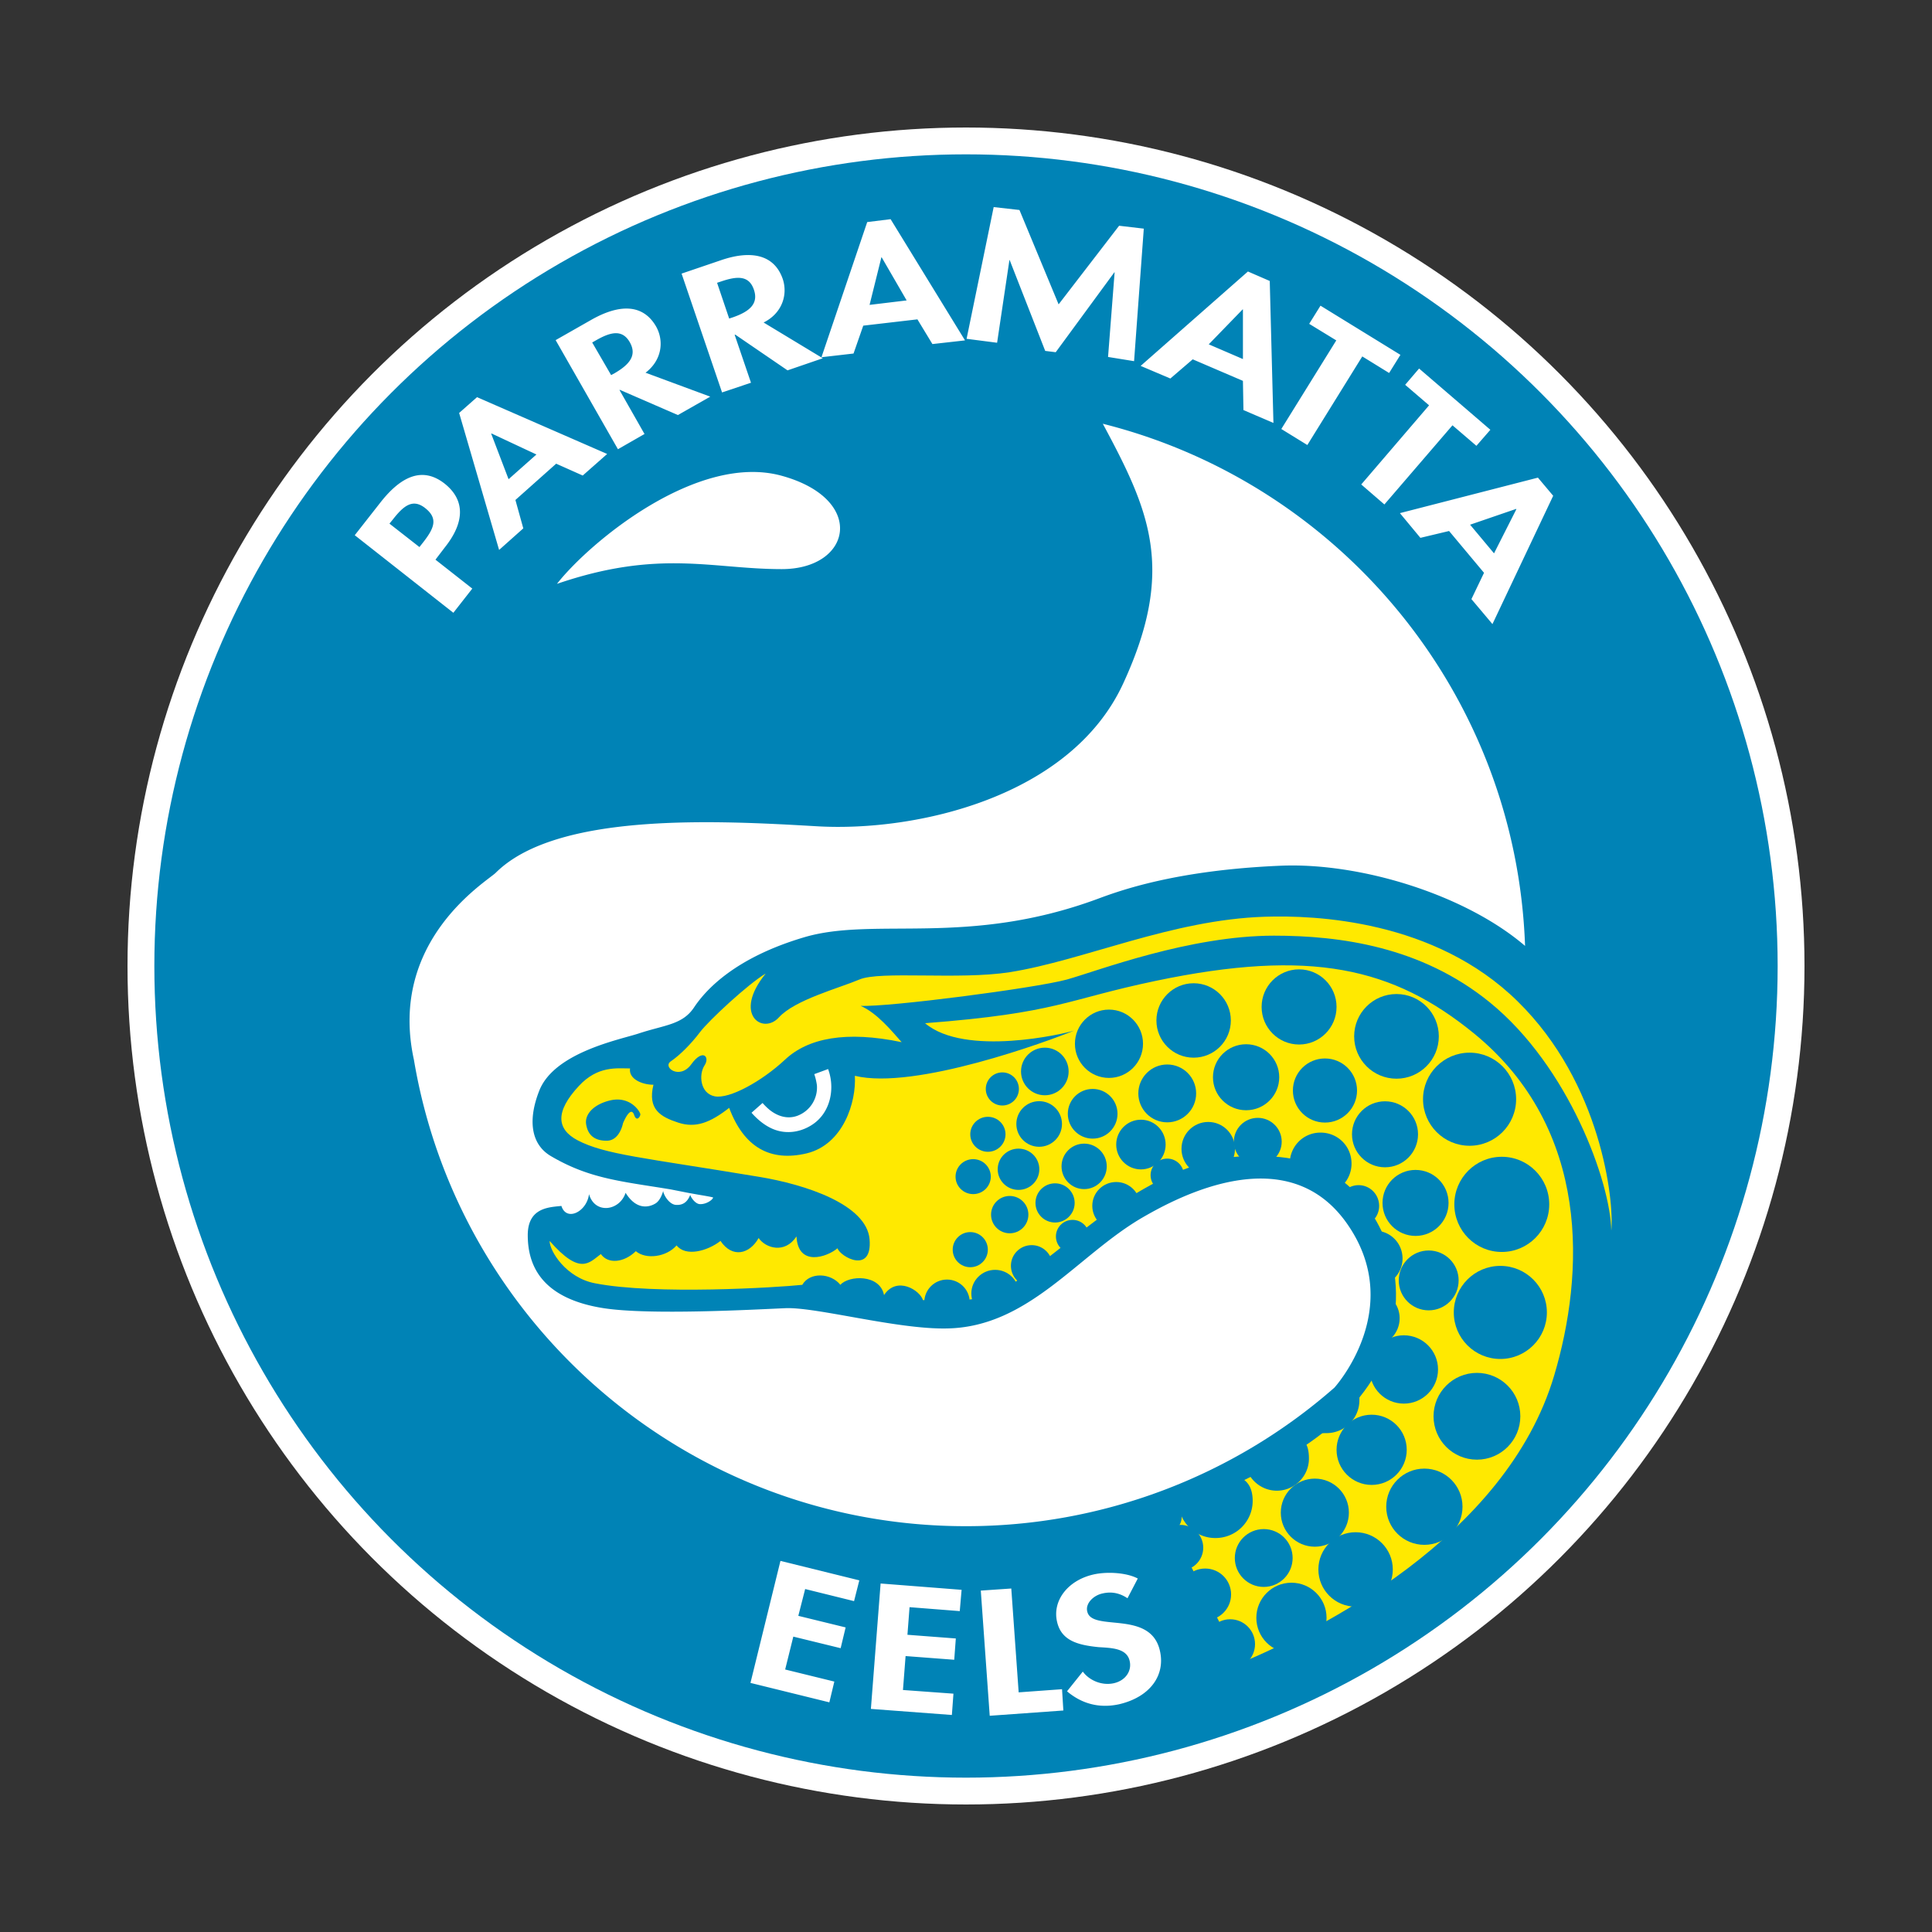 <svg clip-rule="evenodd" fill-rule="evenodd" stroke-linejoin="round" stroke-miterlimit="1.414" viewBox="0 0 100 100" xmlns="http://www.w3.org/2000/svg"><rect x="0" y="0" width="100" height="100" fill="#333333" stroke="none"/><ellipse cx="50" cy="50" fill="#fff" rx="43.4" ry="43.4"/><ellipse cx="50" cy="50" fill="#0083b6" rx="42.011" ry="42.011"/><path d="m28.447 64.23c0 .531.857 1.905 2.341 2.191 3.102.612 9.458.217 10.737.082.395-.681 1.484-.613 1.973 0 .422-.491 2.042-.572 2.259.53.667-1.007 1.865-.245 2.014.259 1.048.081 2.532.108 3.743-.34 1.198-.449 4.532-3.403 6.261-4.533 1.728-1.143 4.218-2.571 6.804-2.571 1.048 0 3.498-.205 5.512 1.809.531.531 3.184 3.485 1.742 8.016-1.089 3.416-4.532 5.525-7.335 6.886-2.79 1.361-3.634 1.728-4.151 1.96l3.851 7.567c3.974-1.674 13.759-6.478 16.249-14.902 1.552-5.226 1.933-12.725-4.151-17.692-4.191-3.416-8.424-4.409-16.48-2.722-4.682.98-5.063 1.661-11.935 2.191 2.068 1.756 7.212.545 7.716.382-1.293.53-8.247 3.102-11.35 2.34.082 1.361-.599 3.552-2.49 4.014-1.892.45-3.253-.312-4.015-2.354-.98.763-1.729 1.062-2.641.763-.911-.3-1.591-.681-1.279-1.96-.612 0-1.293-.313-1.211-.844-.68 0-1.674-.149-2.653.912-1.239 1.333-1.144 2.232-.069 2.804 1.43.748 3.403.898 9.377 1.891 2.409.394 5.593 1.429 5.743 3.239.15 1.824-1.511.912-1.661.463-.53.449-2.041.98-2.122-.613-.599.912-1.593.613-1.96.082-.463.83-1.361 1.062-1.973.15-.68.531-1.81.83-2.273.231-.517.599-1.579.749-2.11.3-.612.598-1.442.679-1.809.149-.613.449-1.062 1.13-2.654-.68zm11.186-13.84c-.898.53-2.939 2.422-3.402 3.034-.449.599-1.048 1.198-1.511 1.511-.449.299.463.98 1.062.15.599-.831.98-.381.68.068-.299.462-.231 1.442.531 1.592.749.149 2.423-.763 3.634-1.892 1.197-1.129 3.171-1.51 6.042-.911-.53-.599-1.279-1.511-2.123-1.879 1.443.068 9.009-.912 10.67-1.361 1.647-.463 6.328-2.272 10.724-2.272 3.402 0 7.608.558 11.16 3.443 4.109 3.334 6.26 9.335 6.3 11.826.15-1.593-.53-7.635-4.845-11.867-4.3-4.232-10.505-4.464-13.077-4.382-4.832.15-9.364 2.259-13.215 2.871-2.64.409-6.723-.082-7.785.381-1.061.449-3.334 1.048-4.164 1.96s-2.409-.15-.681-2.272z" fill="#ffe900"/><g fill="#0083b6"><path d="m62.905 79.608a1.92 1.92 0 0 0 1.933-1.919c0-1.062-.64-1.401-1.701-1.401l-2.15 1.401c0 1.062.857 1.919 1.918 1.919zm3.185-2.45c.912 0 1.66-.748 1.66-1.66s-.367-1.211-1.279-1.211l-2.041 1.211c0 .912.748 1.66 1.66 1.66zm2.572-2.98a1.7 1.7 0 0 0 1.7-1.701c0-.953.3-1.116-.653-1.116l-2.163 2.164c0 .952.163.653 1.116.653zm2.34-4.491c.79 0 1.443-.654 1.443-1.456 0-.79-.653-1.443-1.443-1.443.015 0 0 2.899 0 2.899zm.151-3.103c.802 0 1.442-.653 1.442-1.442 0-.804-.64-1.443-1.442-1.443 0 0 .013 2.885 0 2.885zm-.831-3.103c.585 0 1.062-.476 1.062-1.062 0-.598-.477-1.075-1.062-1.075s-1.075.477-1.075 1.075c0 .491.83 1.062 1.075 1.062zm-1.973-1.66a1.59 1.59 0 0 0 1.606-1.593c0-.898-.708-1.605-1.606-1.605-.885 0-1.592.707-1.592 1.605 0 .572 1.714 1.593 1.592 1.593zm-35.207-4.164c-.068-.218-.572-.912-1.524-.708-.858.19-1.361.708-1.28 1.238.082.517.381.857 1.062.857.68 0 .844-.898.844-.898s.395-.993.585-.422c.136.382.34.027.313-.067z"/><ellipse cx="57.4" cy="54.025" rx="1.762" ry="1.768"/><ellipse cx="61.782" cy="52.819" rx="1.926" ry="1.926"/><ellipse cx="67.24" cy="52.119" rx="1.939" ry="1.945"/><ellipse cx="72.282" cy="53.642" rx="2.191" ry="2.191"/><ellipse cx="76.065" cy="56.895" rx="2.409" ry="2.409"/><ellipse cx="77.732" cy="62.338" rx="2.456" ry="2.463"/><ellipse cx="77.657" cy="67.931" rx="2.409" ry="2.409"/><ellipse cx="76.446" cy="73.306" rx="2.246" ry="2.246"/><ellipse cx="73.725" cy="77.988" rx="1.974" ry="1.973"/><ellipse cx="70.165" cy="81.234" rx="1.926" ry="1.926"/><ellipse cx="66.845" cy="83.738" rx="1.817" ry="1.817"/><ellipse cx="63.674" cy="85.099" rx="1.286" ry="1.286"/><ellipse cx="62.381" cy="82.527" rx="1.34" ry="1.34"/><ellipse cx="61.099" cy="80.108" rx="1.18" ry="1.18"/><ellipse cx="60.333" cy="78.519" rx=".83" ry=".83"/><ellipse cx="65.41" cy="80.642" rx="1.496" ry="1.497"/><ellipse cx="68.056" cy="78.295" rx="1.762" ry="1.762"/><ellipse cx="70.996" cy="75.042" rx="1.816" ry="1.817"/><ellipse cx="72.663" cy="70.883" rx="1.769" ry="1.768"/><ellipse cx="73.949" cy="66.274" rx="1.55" ry="1.549"/><ellipse cx="73.268" cy="62.263" rx="1.709" ry="1.708"/><ellipse cx="71.688" cy="58.711" rx="1.709" ry="1.708"/><ellipse cx="68.58" cy="56.445" rx="1.66" ry="1.659"/><ellipse cx="64.498" cy="55.758" rx="1.715" ry="1.708"/><ellipse cx="60.416" cy="56.595" rx="1.496" ry="1.497"/><ellipse cx="56.556" cy="57.649" rx="1.286" ry="1.286"/><ellipse cx="54.08" cy="55.459" rx="1.232" ry="1.232"/><ellipse cx="51.881" cy="56.364" rx=".857" ry=".857"/><ellipse cx="53.787" cy="58.177" rx="1.181" ry="1.18"/><ellipse cx="51.133" cy="58.711" rx=".912" ry=".905"/><ellipse cx="50.371" cy="60.902" rx=".912" ry=".905"/><ellipse cx="52.718" cy="60.521" rx="1.077" ry="1.068"/><ellipse cx="52.263" cy="62.869" rx=".966" ry=".966"/><ellipse cx="54.61" cy="62.263" rx="1.014" ry="1.014"/><ellipse cx="56.115" cy="60.371" rx="1.17" ry="1.177"/><ellipse cx="59.054" cy="59.242" rx="1.279" ry="1.286"/><ellipse cx="62.538" cy="59.463" rx="1.384" ry="1.391"/><ellipse cx="65.103" cy="59.092" rx="1.238" ry="1.232"/><ellipse cx="60.416" cy="60.827" rx=".862" ry=".858"/><ellipse cx="57.775" cy="62.413" rx="1.238" ry="1.232"/><ellipse cx="55.515" cy="63.998" rx=".861" ry=".857"/><ellipse cx="53.399" cy="65.516" rx="1.074" ry="1.068"/><ellipse cx="51.507" cy="66.952" rx="1.231" ry="1.225"/><ellipse cx="49.017" cy="67.407" rx="1.177" ry="1.177"/><ellipse cx="50.221" cy="64.682" rx=".909" ry=".909"/></g><path d="m52.726 87.596 2.245-.163.068 1.102-3.811.273-.462-6.479 1.578-.108zm-5.648-4.409-.109 1.429 2.504.191-.082 1.102-2.518-.191-.136 1.756 2.613.19-.081 1.103-4.192-.314.503-6.491 4.192.327-.095 1.102zm11.281-.462c-.367-.245-.789-.368-1.306-.245-.476.108-.884.53-.775.938.245 1.062 3.266-.108 3.756 2.014.299 1.266-.49 2.396-2.096 2.777-1.102.244-2.001-.068-2.709-.667l.817-1.021c.314.435.967.749 1.62.599.626-.15.925-.666.803-1.157-.15-.653-.939-.666-1.606-.707-1.089-.109-1.933-.341-2.151-1.32-.245-1.062.531-2.123 1.865-2.436.694-.164 1.728-.109 2.314.204zm-16.684-.477-.354 1.388 2.449.599-.258 1.075-2.45-.599-.422 1.702 2.545.625-.258 1.075-4.083-1.006 1.552-6.315 4.082 1.007-.272 1.075zm-7.349-20.604s-.122.49-.408.653c-.014 0-.83.585-1.538-.558-.3.939-1.592 1.13-1.892.068-.109.912-1.17 1.443-1.429.612-.612.069-1.742.069-1.742 1.511 0 1.565.708 3.28 3.933 3.783 2.409.368 7.785.069 9.377 0 1.578-.081 5.797 1.103 8.383 1.048 4.233-.068 6.736-3.769 10.125-5.743 1.906-1.102 7.485-4.082 10.574.3 3.103 4.395-.639 8.505-.639 8.505a28.897 28.897 0 0 1 -19.08 7.172c-14.344 0-26.266-10.438-28.566-24.142-1.347-6.165 3.756-9.213 4.233-9.676 3.171-3.157 11.486-2.708 16.63-2.409 5.145.3 13.147-1.51 15.855-7.403 2.722-5.907 1.361-8.928-1.061-13.432 12.248 3.075 21.393 13.949 21.856 27.027-3.13-2.681-8.575-4.327-12.657-4.15-5.444.231-8.329 1.292-9.499 1.728-6.696 2.463-11.472.912-15.106 1.96-3.62 1.061-5.131 2.721-5.743 3.633-.599.912-1.511.912-2.871 1.361-.94.313-4.356.966-5.145 2.953-.599 1.511-.449 2.79.612 3.403 1.81 1.061 3.321 1.265 5.594 1.619l.585.095.898.177.531.096s.748.122.775.149c-.027.122-.367.368-.707.34-.231-.027-.449-.354-.476-.476-.109.258-.286.545-.735.517-.34-.013-.64-.489-.667-.721zm8.543-6.292c.358.991.115 2.181-.74 2.801-.61.443-1.419.592-2.148.273-.407-.178-.755-.467-1.052-.796l-.03-.034.571-.505.051.057.052.055a3.047 3.047 0 0 0 .243.228c.394.325.913.516 1.446.325a1.56 1.56 0 0 0 1.021-1.585 3.112 3.112 0 0 0 -.136-.574l.715-.263zm32.135-27.867-1.484.354-1.061-1.279 7.144-1.837.79.939-3.144 6.641-1.088-1.293.652-1.361zm-50.558 2.981-.98 1.252-5.104-4.015 1.334-1.701c1.048-1.334 2.164-1.878 3.321-.967 1.075.858 1.034 2.015 0 3.308l-.477.626zm4.382-.245c1.66-2.123 7.253-6.805 11.635-5.594 4.396 1.212 3.634 4.831 0 4.831-3.619 0-6.341-1.047-11.635.763zm49.66-3.865-.014-.014-2.382.817 1.239 1.483zm-51.81-.477.408 1.47-1.252 1.116-2.069-7.09.926-.817 6.736 2.94-1.265 1.116-1.375-.613zm-4.968 2.437.204-.259c.572-.735.763-1.225.096-1.756-.653-.517-1.13-.109-1.674.585l-.177.218zm49.946-2.205-1.198-1.035 3.511-4.096-1.238-1.062.721-.843 3.689 3.171-.722.83-1.239-1.062zm-46.217-3.675-.014.014.899 2.354 1.442-1.279zm11.323-1.905-1.674.952-3.008-1.306-.013.014 1.293 2.273-1.375.788-3.225-5.647 1.864-1.061c1.402-.79 2.641-.844 3.334.353.409.722.327 1.729-.544 2.395zm30.906 2.504-1.347-.83 2.845-4.586-1.402-.857.585-.94 4.137 2.545-.585.939-1.389-.857zm-5.933-4.436-1.157.993-1.538-.653 5.553-4.886 1.129.49.191 7.349-1.552-.667-.027-1.511zm-19.148-.055-1.824.626-2.708-1.851-.028.014.844 2.477-1.497.503-2.095-6.151 2.041-.694c1.511-.517 2.749-.327 3.198.98.259.789-.014 1.755-.993 2.245zm-10.956.871.177-.095c.749-.436 1.184-.912.79-1.606-.395-.694-1.021-.517-1.756-.095l-.19.108zm26.049-5.321-3.036 4.137-.544-.068-1.837-4.695-.014-.014-.639 4.287-1.579-.204 1.402-6.818 1.334.15 2.027 4.885 3.131-4.069 1.278.15-.503 6.859-1.347-.218.34-4.382zm6.654 1.919h-.013l-1.756 1.81 1.769.762zm-19.652.843-.503 1.443-1.66.191 2.368-6.995 1.211-.15 3.851 6.274-1.687.19-.776-1.279zm-6.94-.367.204-.068c.816-.286 1.334-.681 1.075-1.429-.259-.762-.898-.694-1.701-.422l-.204.068zm7.893-3.171h-.014l-.612 2.463 1.919-.231z" fill="#fff"/></svg>